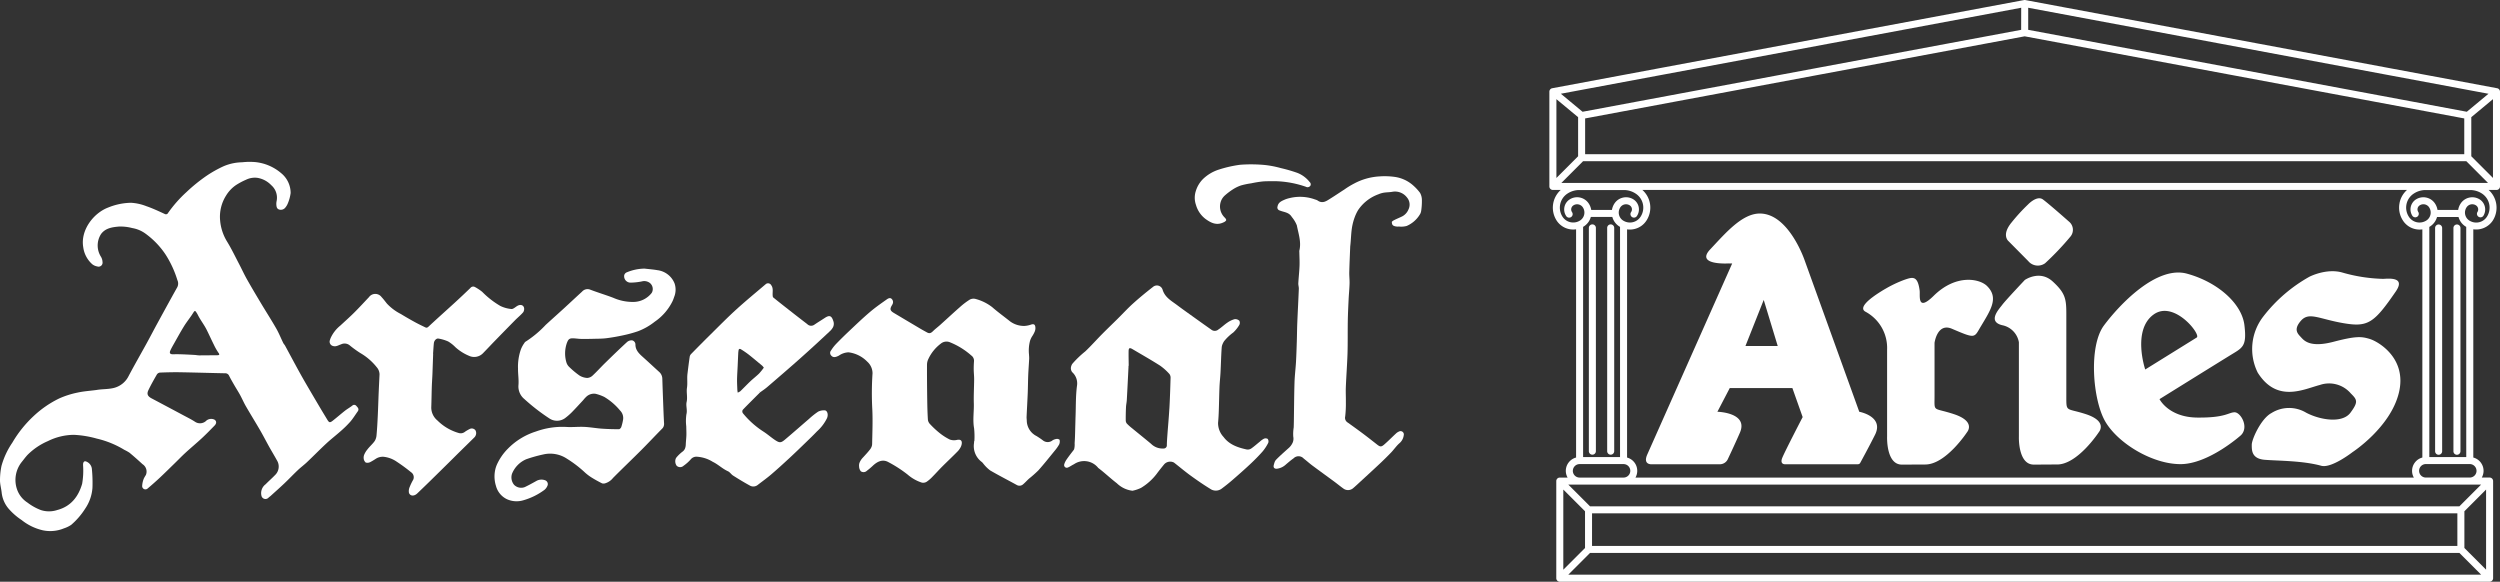 <svg xmlns="http://www.w3.org/2000/svg" xmlns:xlink="http://www.w3.org/1999/xlink" width="568.53" height="132.288" viewBox="0 0 568.53 132.288">
  <rect x="0" y="0" width="568.53" height="132.288" fill="#333333" stroke="none"/>
  <defs>
    <clipPath id="clip-path">
      <rect id="長方形_1111" data-name="長方形 1111" width="216.184" height="132.288" fill="#fff"/>
    </clipPath>
    <clipPath id="clip-path-2">
      <rect id="長方形_1110" data-name="長方形 1110" width="323.361" height="83.965" fill="#fff"/>
    </clipPath>
  </defs>
  <g id="グループ_1447" data-name="グループ 1447" transform="translate(-443 -380.896)">
    <g id="グループ_1434" data-name="グループ 1434" transform="translate(795.346 380.896)">
      <g id="グループ_1433" data-name="グループ 1433" clip-path="url(#clip-path)">
        <path id="パス_1824" data-name="パス 1824" d="M215.532,20.065,108.241.014a.794.794,0,0,0-.294,0L.652,20.065A.8.8,0,0,0,0,20.85V42.4a.8.8,0,0,0,.8.8H2.583a5.418,5.418,0,0,0-.918,6.98,4.5,4.5,0,0,0,4.41,1.969v51.9a3.135,3.135,0,0,0-2.337,3.023,3.1,3.1,0,0,0,.406,1.533H2.37a.8.8,0,0,0-.8.8V131.49a.8.8,0,0,0,.8.8H213.818a.8.8,0,0,0,.8-.8V109.4a.8.8,0,0,0-.8-.8h-1.777a3.1,3.1,0,0,0,.405-1.533,3.135,3.135,0,0,0-2.333-3.021v-51.9a4.541,4.541,0,0,0,4.42-1.97,5.437,5.437,0,0,0-.926-6.977h1.778a.8.8,0,0,0,.8-.8V20.85a.8.8,0,0,0-.652-.785M2.727,41.6l4.937-4.94H208.526l4.932,4.94Zm205.91-16.185-54.119-10.11L108.893,6.785V1.762L213.566,21.323ZM108.094,8.261l46.13,8.617c23.2,4.335,47.667,8.906,53.834,10.057v8.13H8.131v-8.13l52.2-9.752,47.758-8.922m-.8-1.476c-4.04.753-25.08,4.685-47.253,8.827-23.089,4.314-46.965,8.775-52.489,9.805l-4.935-4.1L107.3,1.762ZM6.534,26.647v8.887L1.6,40.473V22.551Zm203.122,8.887V26.647l4.931-4.1v17.92ZM3,49.3a3.819,3.819,0,0,1,1.1-5.267,4.894,4.894,0,0,1,2.672-.817H16.963a4.868,4.868,0,0,1,2.67.817,3.795,3.795,0,0,1,1.1,5.267,2.882,2.882,0,0,1-3.99.833,2.147,2.147,0,0,1-.614-2.972,1.561,1.561,0,0,1,2.153-.456,1.079,1.079,0,0,1,.311,1.511.8.8,0,1,0,1.335.878,2.693,2.693,0,0,0-.769-3.724,3.16,3.16,0,0,0-4.363.913,3.7,3.7,0,0,0-.567,1.46H9.52a3.71,3.71,0,0,0-.566-1.459,3.15,3.15,0,0,0-2-1.362,3.114,3.114,0,0,0-2.37.45A2.7,2.7,0,0,0,3.8,49.092a.8.8,0,1,0,1.34-.869,1.089,1.089,0,0,1,.321-1.514,1.53,1.53,0,0,1,1.164-.22,1.561,1.561,0,0,1,.992.677,2.142,2.142,0,0,1-.626,2.971A2.9,2.9,0,0,1,3,49.3m4.868,2.17a3.708,3.708,0,0,0,1.559-2.131h4.888a3.715,3.715,0,0,0,1.547,2.129c.068.045.138.085.209.126v52.342h-8.4V51.588c.065-.038.132-.073.2-.115m-2.533,55.6a1.541,1.541,0,0,1,1.544-1.533h9.986a1.533,1.533,0,0,1,0,3.066H6.878a1.54,1.54,0,0,1-1.544-1.533M199.32,110.2h12.567l-4.932,4.94H9.237L4.3,110.2H199.32ZM8.107,116.27v8.351l-4.938,4.937V111.331Zm1.13,9.48h197.72l4.941,4.941H4.3Zm.467-9.011H206.489v7.414H9.7Zm198.382,7.882V116.27l4.933-4.941v18.224Zm2.763-17.549A1.54,1.54,0,0,1,209.3,108.6H199.32a1.533,1.533,0,1,1,0-3.066H209.3a1.541,1.541,0,0,1,1.544,1.533m-2.334-3.131h-8.4V51.6c.071-.041.142-.082.21-.127a3.716,3.716,0,0,0,1.545-2.129h4.885a3.713,3.713,0,0,0,1.552,2.13c.067.044.137.08.2.119ZM213.2,49.3a2.89,2.89,0,0,1-4.014.836,2.145,2.145,0,0,1-.616-2.971,1.547,1.547,0,0,1,2.156-.458,1.1,1.1,0,0,1,.322,1.52.8.8,0,0,0,1.347.86,2.718,2.718,0,0,0-.791-3.716,3.168,3.168,0,0,0-4.367.915,3.708,3.708,0,0,0-.566,1.459h-4.7a3.708,3.708,0,0,0-.565-1.459,3.168,3.168,0,0,0-4.37-.913,2.693,2.693,0,0,0-.764,3.722.8.8,0,0,0,1.335-.878,1.079,1.079,0,0,1,.306-1.509,1.548,1.548,0,0,1,2.159.455,2.152,2.152,0,0,1-.613,2.971,2.884,2.884,0,0,1-3.994-.834,3.8,3.8,0,0,1,1.1-5.268,4.869,4.869,0,0,1,2.67-.815h10.192a4.915,4.915,0,0,1,2.678.816,3.833,3.833,0,0,1,1.1,5.264m-19.853-3.167a5.349,5.349,0,0,0,.776,4.047,4.449,4.449,0,0,0,2.833,1.932,4.547,4.547,0,0,0,.926.1,4.478,4.478,0,0,0,.64-.046v51.888a3.135,3.135,0,0,0-2.339,3.024,3.1,3.1,0,0,0,.405,1.533H19.581a3.126,3.126,0,0,0-1.912-4.554V52.16a4.47,4.47,0,0,0,.639.046,4.546,4.546,0,0,0,.926-.1,4.448,4.448,0,0,0,2.832-1.93,5.38,5.38,0,0,0-.915-6.98H195.036a5.365,5.365,0,0,0-1.69,2.932M8.978,102.6V51.827a.8.8,0,0,1,1.6,0V102.6a.8.8,0,1,1-1.6,0m4.167,0V51.827a.8.8,0,0,1,1.6,0V102.6a.8.8,0,0,1-1.6,0m188.282.022V51.849a.8.8,0,1,1,1.6,0v50.772a.8.8,0,0,1-1.6,0m4.167,0V51.849a.8.8,0,1,1,1.6,0v50.772a.8.8,0,0,1-1.6,0M40.827,59.909h.75L22.258,103.369c-1.046,2.4,1.035,2.209,1.035,2.209H38.819a2,2,0,0,0,1.791-1.226s1.52-3.2,2.716-5.941c2.01-4.608-5.115-4.771-5.115-4.771l2.812-5.392H55.262l2.339,6.6s-4.143,7.985-4.664,9.332c-.535,1.4.574,1.394.574,1.394H70.173a.594.594,0,0,0,.52-.313s2.066-3.778,3.381-6.42c2.06-4.174-3.6-5.2-3.6-5.2l-12.4-34.376S54.484,48.558,47.855,48.558c-4.023,0-7.785,4.431-11.275,8.147-3.5,3.7,4.246,3.2,4.246,3.2m7.92,8.3L51.93,78.687H44.589ZM76.383,65.7a27.233,27.233,0,0,1,4.379-2.079c1.83-.625,3-1.018,3.444,2.466.139,1.09-.631,4.949,3.2,1.172,5.076-4.994,10.4-3.88,12.093-2.245,2.753,2.68.915,5.389-1.39,9.234-1.553,2.591-1.116,2.849-6.559.518-3.346-1.435-3.958,3.2-3.958,3.2V89.95c0,3.921-.473,2.628,4.39,4.226C97.09,95.863,95,98.262,95,98.262s-4.813,7.371-9.52,7.371c-1.612,0-3.619.024-5.321.024-3.624,0-3.356-6.389-3.356-6.389V79.514a9.344,9.344,0,0,0-4.929-8.633c-1.455-.807.226-2.658,4.507-5.184m26.607,3.624c.672-.926,5.134-5.652,5.134-5.652s3.379-2.364,6.332.336,3.107,4.054,3.107,7.509V86.446l0,3.5c0,3.921-.149,2.748,4.408,4.226,5.11,1.662,3,4.087,3,4.087s-4.814,7.371-9.5,7.371c-1.611,0-3.619.024-5.32.024-3.622,0-3.376-6.389-3.376-6.389V77.838a4.778,4.778,0,0,0-3.787-3.881c-3.465-.836-.674-3.708,0-4.636m2.154-18.769a41.14,41.14,0,0,1,3.7-4.038s2-2.143,3.373-1.173c1.356.979,6.08,5.165,6.08,5.165a2.4,2.4,0,0,1,.235,3.259,63.119,63.119,0,0,1-5.783,6.091,2.825,2.825,0,0,1-3.847-.486l-4.489-4.534s-1.7-1.364.733-4.285m38.384,55c6.411,0,13.752-6.581,13.752-6.581,1.89-1.881-.084-5.21-1.44-5.21-1.375,0-2.057,1.284-8.554,1.2s-8.531-4.193-8.531-4.193,13.056-8.11,15.974-9.908c2.9-1.791,3.929-1.964,3.332-6.918s-6.147-9.827-13.078-11.709-15.377,7.094-18.871,11.791c-3.511,4.708-2.57,16.919.328,21.873,2.921,4.955,10.689,9.655,17.088,9.655m-6.15-34c4.661-3.437,10.937,4.614,9.828,5.212l-11.7,7.266s-3-8.892,1.869-12.478m22.36,29.571c0-1.194,2.083-5.912,4.47-7.184a7.539,7.539,0,0,1,7.908-.081c3.19,1.674,8.22,2.476,10.061,0s1.527-2.954.078-4.393a6.5,6.5,0,0,0-7.027-1.92c-3.68.959-9.75,4.15-14.134-2.8a12.056,12.056,0,0,1,1.271-12.773,34.524,34.524,0,0,1,10.476-9.033s3.836-2,7.493-.96a36.524,36.524,0,0,0,9.282,1.439c1.427-.077,5.144-.429,2.865,2.877-4.946,7.194-6.31,8.154-11.889,7.2-5.6-.96-7.835-2.642-9.67-.558s-.647,3.033.078,3.827,2.152,2.319,7.344.958,6.4-1.192,8.237-.635,8.534,4.315,6.615,12.225-10.531,13.5-10.531,13.5-4.794,3.749-7.123,3.112c-4.234-1.172-9.81-1.113-12.848-1.358s-2.957-2.232-2.957-3.436" transform="translate(0 0)" fill="#fff" fill-rule="evenodd"/>
      </g>
    </g>
    <g id="グループ_1432" data-name="グループ 1432" transform="translate(443 417.697)">
      <g id="グループ_1431" data-name="グループ 1431" transform="translate(0 0)" clip-path="url(#clip-path-2)">
        <path id="パス_1816" data-name="パス 1816" d="M80.109,55.451c-.533.41-1.13.74-1.66,1.155-.947.743-1.849,1.544-2.8,2.282-.628.487-.808.427-1.215-.244-.592-.977-1.187-1.954-1.769-2.938q-1.564-2.643-3.111-5.294-.959-1.654-1.875-3.332c-.958-1.752-1.895-3.515-2.847-5.269-.121-.221-.315-.4-.425-.63-.537-1.1-.991-2.246-1.6-3.305-1.118-1.948-2.335-3.839-3.489-5.767-1.077-1.8-2.148-3.6-3.176-5.426-.632-1.122-1.166-2.3-1.764-3.44-.9-1.715-1.734-3.472-2.747-5.118a10.983,10.983,0,0,1-1.575-4.8,9.022,9.022,0,0,1,1.37-5.673,7.7,7.7,0,0,1,2.3-2.4,15.7,15.7,0,0,1,2.224-1.179,4.559,4.559,0,0,1,2.535-.437,5.589,5.589,0,0,1,3.2,1.674,3.77,3.77,0,0,1,1.225,3.6,3.019,3.019,0,0,0-.063.855c.034.457.1.92.647,1.087a1.3,1.3,0,0,0,1.451-.52,3.328,3.328,0,0,0,.446-.728A9.211,9.211,0,0,0,66.095,7.1a5.828,5.828,0,0,0-2.151-4.52A10.686,10.686,0,0,0,58.084.064a15.345,15.345,0,0,0-3.031.041,11.112,11.112,0,0,0-4.3.942,27.17,27.17,0,0,0-3.719,2.09,37.663,37.663,0,0,0-4.655,3.768,28.9,28.9,0,0,0-4.157,4.716.537.537,0,0,1-.779.226c-1.364-.628-2.73-1.269-4.147-1.757a11.345,11.345,0,0,0-3.482-.776A14.315,14.315,0,0,0,24.6,10.392c-3.333,1.259-6.315,5.147-5.676,8.978a6.255,6.255,0,0,0,2.06,3.92,2.523,2.523,0,0,0,1.129.5.909.909,0,0,0,1.2-1.016,2.441,2.441,0,0,0-.364-1.2,4.8,4.8,0,0,1,.037-5.165c1.011-1.349,2.557-1.554,4.041-1.687a10.358,10.358,0,0,1,3.029.337,7.136,7.136,0,0,1,3.014,1.26,18.588,18.588,0,0,1,4.59,4.775A23.454,23.454,0,0,1,40.339,26.9a1.849,1.849,0,0,1,0,1.568c-1.527,2.732-3.029,5.478-4.529,8.226-.821,1.5-1.608,3.025-2.432,4.528-1.366,2.489-2.783,4.95-4.113,7.458a5.132,5.132,0,0,1-3.257,2.711c-1.324.358-2.744.256-4.1.5-1.434.189-2.89.28-4.3.593a20.055,20.055,0,0,0-4.131,1.321,23.37,23.37,0,0,0-5.861,4.044,26.535,26.535,0,0,0-4.812,6.019A17.692,17.692,0,0,0,.345,69.131,15.748,15.748,0,0,0,0,72.431c0,.936.288,1.868.381,2.809a6.762,6.762,0,0,0,1.556,3.615,14.554,14.554,0,0,0,3,2.622A11.982,11.982,0,0,0,9.72,83.791a8.16,8.16,0,0,0,4.827-.44,6.536,6.536,0,0,0,1.651-.8A16.428,16.428,0,0,0,19.353,78.9a9.622,9.622,0,0,0,1.67-4.719,31.721,31.721,0,0,0-.136-4.408,1.994,1.994,0,0,0-1.133-1.551c-.478-.259-.769-.091-.856.449a4.232,4.232,0,0,0,.005.5,17.444,17.444,0,0,1-.226,4.058c-.841,2.9-2.557,5.144-5.67,5.957a5.962,5.962,0,0,1-3.734,0,11.978,11.978,0,0,1-3.035-1.7,5.838,5.838,0,0,1-2.381-3.05,6.559,6.559,0,0,1,1.075-6.161c.452-.556.871-1.144,1.362-1.662a14.716,14.716,0,0,1,4.595-3.1,13.514,13.514,0,0,1,5.917-1.428,23.318,23.318,0,0,1,5.214.858A21.364,21.364,0,0,1,28.281,65.5a9.994,9.994,0,0,1,1.173.656c1.008.84,1.991,1.712,2.955,2.6a2,2,0,0,1,.766,2.463,7.853,7.853,0,0,0-.465.8,5.2,5.2,0,0,0-.378,1.7.739.739,0,0,0,1.247.567c.943-.8,1.873-1.617,2.775-2.462,1.171-1.1,2.312-2.232,3.464-3.354.8-.781,1.578-1.588,2.4-2.343,1.213-1.109,2.48-2.157,3.684-3.274,1-.925,1.941-1.9,2.894-2.873.5-.511.467-1.062-.053-1.364a1.752,1.752,0,0,0-1.785.21,2.032,2.032,0,0,1-2.619.281c-.777-.509-1.618-.924-2.439-1.363q-3.718-1.987-7.444-3.961c-.875-.465-1.125-.994-.7-1.873.582-1.214,1.249-2.388,1.922-3.555a.967.967,0,0,1,.674-.424c1.509-.059,3.02-.1,4.53-.078,3.42.057,6.839.165,10.258.232a.953.953,0,0,1,.962.569c.358.718.764,1.413,1.165,2.109.436.757.912,1.492,1.331,2.257.461.842.837,1.73,1.316,2.56,1.067,1.845,2.193,3.657,3.261,5.5.717,1.24,1.368,2.518,2.066,3.769.579,1.037,1.2,2.048,1.768,3.092a2.668,2.668,0,0,1-.449,3.287c-.69.723-1.452,1.376-2.147,2.094a2.507,2.507,0,0,0-.959,2.6.936.936,0,0,0,1.609.452c.153-.145.331-.263.487-.4,1.036-.94,2.085-1.865,3.1-2.829,1.043-.992,2.033-2.038,3.077-3.028.671-.637,1.424-1.188,2.094-1.824,1.486-1.41,2.92-2.876,4.42-4.269,1.039-.965,2.171-1.829,3.23-2.773A23.911,23.911,0,0,0,79.66,59.1c.627-.723,1.126-1.557,1.688-2.338.391-.542.011-.9-.309-1.247a.615.615,0,0,0-.93-.068M49.446,43.984c-.14.01-.289,0-.436,0-1.239.013-2.478.033-3.718.031-.346,0-.691-.082-1.038-.1-.976-.055-1.952-.106-2.929-.14-.637-.021-1.275-.03-1.912-.006-.715.025-.954-.241-.668-.875.266-.588.6-1.149.915-1.712.711-1.256,1.4-2.524,2.16-3.753.514-.837,1.123-1.616,1.683-2.425.228-.329.429-.676.664-1,.041-.056.25-.08.279-.042a4.56,4.56,0,0,1,.5.76c.585,1.2,1.434,2.248,2.033,3.439.577,1.15,1.1,2.327,1.679,3.478a12.725,12.725,0,0,0,1.045,1.822.78.78,0,0,1,.151.283c.047.213-.19.225-.41.241" transform="translate(0 0)" fill="#fff"/>
        <path id="パス_1817" data-name="パス 1817" d="M262.658,66.671a2.471,2.471,0,0,0-.964.318,1.737,1.737,0,0,1-2.175.047c-.465-.362-.963-.685-1.459-1a4,4,0,0,1-2.239-3.388c0-.334-.06-.671-.045-1,.081-1.814.188-3.625.262-5.439.055-1.347.055-2.7.11-4.041.051-1.234.152-2.466.215-3.7.017-.332-.023-.665-.039-1a8.661,8.661,0,0,1,.237-3.1,4.506,4.506,0,0,1,.464-1,6.37,6.37,0,0,0,.613-1.13,2.085,2.085,0,0,0,.134-.98c-.069-.587-.329-.764-.9-.608a5.553,5.553,0,0,1-1.584.334,5.365,5.365,0,0,1-3.287-1.053c-1.34-1.075-2.742-2.078-4.032-3.209a10.565,10.565,0,0,0-3.735-1.859,1.834,1.834,0,0,0-1.374.131,16.175,16.175,0,0,0-2.272,1.728c-1.513,1.326-2.984,2.7-4.48,4.045-.529.476-1.106.9-1.611,1.4-.477.469-.82.59-1.349.3s-1.036-.564-1.544-.865q-3.017-1.784-6.026-3.582c-.624-.371-.843-.684-.7-1.167a2.416,2.416,0,0,1,.285-.584,2.051,2.051,0,0,0,.142-.273.988.988,0,0,0-.1-1.031c-.375-.526-.875-.259-1.215-.021-1.3.917-2.615,1.836-3.827,2.866-1.558,1.322-3.037,2.737-4.525,4.139-1.112,1.048-2.209,2.116-3.268,3.218a9.537,9.537,0,0,0-1.222,1.654.356.356,0,0,0-.027.089.905.905,0,0,0,.109.66c.451.656,1.018.612,1.877.153a4.079,4.079,0,0,1,2.173-.739,7.169,7.169,0,0,1,4.267,2.13,3.55,3.55,0,0,1,1.193,2.637,68.456,68.456,0,0,0-.044,8.338c.112,2.588.007,5.187-.046,7.779a1.827,1.827,0,0,1-.148.641,2.237,2.237,0,0,1-.266.478c-.5.666-1.08,1.275-1.643,1.893a3.657,3.657,0,0,0-.823,1.248,1.845,1.845,0,0,0-.08.842,1.777,1.777,0,0,0,.387,1.063,1.086,1.086,0,0,0,1.392-.121,17.035,17.035,0,0,0,1.311-1.108c1-.953,2.184-1.562,3.469-.9a28.524,28.524,0,0,1,4.484,2.892,9.245,9.245,0,0,0,3.192,1.811A1.5,1.5,0,0,0,233,76.452a7.7,7.7,0,0,0,1.358-1.161c.758-.76,1.469-1.568,2.229-2.327,1.124-1.125,2.29-2.208,3.4-3.344a4.024,4.024,0,0,0,.864-1.205,2.413,2.413,0,0,0,.167-.552c.139-.824-.258-1.12-1.058-.965a2.88,2.88,0,0,1-1.661-.085,12.846,12.846,0,0,1-2.412-1.562,20.255,20.255,0,0,1-2.067-1.94,1.709,1.709,0,0,1-.484-.971c-.1-1.542-.137-3.087-.158-4.631-.037-2.633-.059-5.267-.05-7.9a3.059,3.059,0,0,1,.161-.952,2.486,2.486,0,0,1,.146-.351,9.26,9.26,0,0,1,2.824-3.49,2.035,2.035,0,0,1,2.05-.331,16.773,16.773,0,0,1,4.9,3.024,1.456,1.456,0,0,1,.607,1.3c-.046.64-.07,1.284-.062,1.926.01.729.1,1.457.095,2.185-.013,1.825-.127,3.652-.072,5.474.056,1.895-.285,3.785.063,5.689a17.323,17.323,0,0,1,.057,2.91h-.056c0,.038,0,.074-.005.112,0,.106-.007.213-.015.318a4.485,4.485,0,0,0,1.81,4.332,3,3,0,0,1,.324.375,8.371,8.371,0,0,0,1.533,1.51c1.971,1.152,4.011,2.186,6.01,3.288a1.235,1.235,0,0,0,1.522-.161c.464-.394.868-.859,1.322-1.267a26.014,26.014,0,0,0,2.123-1.88c1.271-1.425,2.46-2.924,3.667-4.406a9.666,9.666,0,0,0,1.055-1.492v0a1.69,1.69,0,0,0,.1-1.018c-.019-.114-.415-.254-.622-.231" transform="translate(-22.317 -3.663)" fill="#fff"/>
        <path id="パス_1818" data-name="パス 1818" d="M316.065,66.28a4.481,4.481,0,0,0-.971.695c-.653.52-1.273,1.087-1.958,1.558a1.435,1.435,0,0,1-1.007.207c-2.017-.441-3.958-1.093-5.258-2.834a4.634,4.634,0,0,1-1.255-3.239c.087-.912.134-1.83.165-2.745.063-1.8.084-3.6.157-5.4.046-1.1.177-2.2.233-3.3.1-1.9.135-3.8.272-5.7a2.345,2.345,0,0,1,.158-.656,4.038,4.038,0,0,1,.392-.763,10.838,10.838,0,0,1,2.081-1.967,7.679,7.679,0,0,0,1.357-1.7c.012-.019.021-.043.032-.065a1.028,1.028,0,0,0-.014-.905,1.323,1.323,0,0,0-1.065-.362,5.3,5.3,0,0,0-1.645.783c-.71.478-1.33,1.093-2.045,1.562a1.255,1.255,0,0,1-1.478.138q-2.069-1.454-4.121-2.929c-1.278-.916-2.563-1.823-3.82-2.767-1.282-.961-2.734-1.732-3.267-3.462a1.358,1.358,0,0,0-2.176-.672c-1.548,1.207-3.07,2.454-4.53,3.766-1.221,1.1-2.332,2.313-3.5,3.471-1.192,1.181-2.407,2.34-3.588,3.533-1.279,1.295-2.485,2.666-3.807,3.914a22.512,22.512,0,0,0-2.919,2.8,1.689,1.689,0,0,0-.246.494,1.454,1.454,0,0,0,.2,1.419,3.44,3.44,0,0,1,1.09,3.1c-.306,2.292-.24,4.633-.327,6.954-.022.591-.032,1.182-.051,1.773-.046,1.445-.053,2.892-.16,4.332a4.33,4.33,0,0,1-.1,1.318,1.065,1.065,0,0,1-.155.279c-.531.684-1.064,1.37-1.556,2.083a4,4,0,0,0-.48.9,2.306,2.306,0,0,0-.074.236.6.6,0,0,0,.8.723c.495-.187.928-.529,1.411-.754a4.088,4.088,0,0,1,5.521.836c1.458,1.1,2.787,2.377,4.238,3.491a6.142,6.142,0,0,0,3.553,1.7,8.349,8.349,0,0,0,1.945-.653,12.7,12.7,0,0,0,3.509-3.126c.566-.767,1.164-1.513,1.77-2.251a1.847,1.847,0,0,1,2.212-.377c1.243.966,2.444,1.99,3.717,2.914,1.465,1.064,2.957,2.1,4.5,3.041a2.211,2.211,0,0,0,2.579.012c.838-.622,1.658-1.271,2.447-1.954,1.37-1.186,2.732-2.383,4.054-3.622.991-.928,1.952-1.894,2.851-2.911a9.8,9.8,0,0,0,1.266-1.927c.008-.015.017-.03.024-.046a.973.973,0,0,0-.128-.891.94.94,0,0,0-.839-.047m-21.521-6.865c-.111,1.994-.3,3.985-.445,5.977-.057.779-.115,1.56-.129,2.341a.712.712,0,0,1-.735.78,3.715,3.715,0,0,1-2.86-1.074c-1.42-1.192-2.871-2.347-4.3-3.525a11.226,11.226,0,0,1-1.213-1.087,1.212,1.212,0,0,1-.238-.754q-.011-1.492.06-2.984c.025-.539.152-1.073.182-1.612.139-2.5.259-4.993.385-7.49,0-.095,0-.19,0-.285h.048c-.011-1.1-.042-2.191-.025-3.286.012-.79.221-.89.9-.49,2.1,1.24,4.216,2.442,6.269,3.748a12.341,12.341,0,0,1,2.111,1.891,1.385,1.385,0,0,1,.265.926c-.066,2.309-.14,4.618-.268,6.924" transform="translate(-28.611 -3.324)" fill="#fff"/>
        <path id="パス_1819" data-name="パス 1819" d="M142.273,43.927c.285-.773.613-.957,1.467-.917.571.026,1.14.123,1.711.133.944.016,1.89,0,2.834-.023.97-.026,1.949-.014,2.909-.136,1.318-.167,2.631-.4,3.929-.687a28.194,28.194,0,0,0,3.289-.909,14.2,14.2,0,0,0,3.78-2.159,12.063,12.063,0,0,0,4.081-4.737,8.9,8.9,0,0,0,.328-.875,4.416,4.416,0,0,0,.1-3.091,4.837,4.837,0,0,0-3.875-3.011c-.982-.172-1.98-.244-2.971-.361a10.845,10.845,0,0,0-3.983.832.974.974,0,0,0-.614.646.9.9,0,0,0-.025.283,1.449,1.449,0,0,0,1.425,1.429,13.848,13.848,0,0,0,2.618-.281,2.1,2.1,0,0,1,1.755.319,1.763,1.763,0,0,1,.568,2.11,1.439,1.439,0,0,1-.153.258,5.327,5.327,0,0,1-4.217,1.983,10.948,10.948,0,0,1-4.481-.945c-1.721-.655-3.489-1.182-5.209-1.84a1.652,1.652,0,0,0-1.873.439c-1.357,1.243-2.7,2.5-4.054,3.746-1.4,1.277-2.811,2.534-4.208,3.811a23.854,23.854,0,0,1-4.648,3.867c-.094.05-.148.178-.217.273a6.516,6.516,0,0,0-.791,1.452,12.046,12.046,0,0,0-.65,4.38c-.01,1.257.207,2.525.1,3.769a3.691,3.691,0,0,0,1.345,3.135,44.982,44.982,0,0,0,5.641,4.376,3.12,3.12,0,0,0,3.6-.027,14.269,14.269,0,0,0,1.519-1.314c.871-.882,1.7-1.8,2.547-2.709.221-.237.409-.509.649-.722a2.543,2.543,0,0,1,2.232-.8,9.7,9.7,0,0,1,2,.72,13.813,13.813,0,0,1,3.568,3.071,2.415,2.415,0,0,1,.661,2.26,10.642,10.642,0,0,1-.385,1.528c0,.013-.015.025-.021.038-.09.2-.337.439-.509.439-1.308-.005-2.62-.036-3.925-.131s-2.625-.338-3.941-.4c-1.379-.063-2.77.106-4.145.01a17.668,17.668,0,0,0-6.858,1.038,15.4,15.4,0,0,0-6.39,3.921,12.257,12.257,0,0,0-2.5,3.632c-.083.192-.157.387-.22.583a7.152,7.152,0,0,0,.022,4.251,4.648,4.648,0,0,0,2.471,3,5.316,5.316,0,0,0,3.726.262,14.868,14.868,0,0,0,4.8-2.356,2.273,2.273,0,0,0,.674-.878c0-.006.007-.013.01-.02a.928.928,0,0,0-.516-1.307,2.381,2.381,0,0,0-1.872.1c-.892.5-1.79,1-2.711,1.442a2.257,2.257,0,0,1-2.46-.5,2.654,2.654,0,0,1-.492-2.466c.01-.027.016-.06.028-.085a6.065,6.065,0,0,1,3.224-3.27,31.9,31.9,0,0,1,3.844-1.082,6.9,6.9,0,0,1,5.407.96,26.386,26.386,0,0,1,4.107,3.144,10.528,10.528,0,0,0,1.545,1.162c.757.473,1.543.9,2.339,1.3a1.211,1.211,0,0,0,.712-.012,3.59,3.59,0,0,0,1.787-1.224c2.126-2.136,4.309-4.216,6.439-6.347,1.6-1.6,3.139-3.258,4.733-4.862a1.433,1.433,0,0,0,.327-.495,1.664,1.664,0,0,0,.1-.726c-.077-1.334-.126-2.669-.178-4.005-.078-2.04-.154-4.081-.217-6.122a2.111,2.111,0,0,0-.738-1.57c-1.164-1.055-2.31-2.128-3.477-3.179-.909-.817-1.862-1.6-1.9-2.965a.97.97,0,0,0-.75-1.013,1.569,1.569,0,0,0-1.149.377c-1.7,1.561-3.354,3.165-5,4.775-.952.929-1.84,1.926-2.814,2.832a1.939,1.939,0,0,1-1.239.564,3.687,3.687,0,0,1-1.784-.558,18.625,18.625,0,0,1-2.332-1.953,2.336,2.336,0,0,1-.625-1.01,7.2,7.2,0,0,1,.139-4.524c.006-.017.011-.034.017-.051" transform="translate(-13.296 -2.871)" fill="#fff"/>
        <path id="パス_1820" data-name="パス 1820" d="M357.182,7.453a10.862,10.862,0,0,0-1.5-1.637A7.969,7.969,0,0,0,351.306,3.8a16.5,16.5,0,0,0-3.32-.1A13.9,13.9,0,0,0,342.2,5.318a18.444,18.444,0,0,0-2.242,1.37c-1.037.664-2.055,1.358-3.1,2.009-.921.575-1.832,1.309-2.991.474a2.032,2.032,0,0,0-.53-.209,9.951,9.951,0,0,0-5.8-.334,6.646,6.646,0,0,0-1.082.332c-.664.3-1.368.567-1.618,1.315a1.716,1.716,0,0,0-.072.274.7.7,0,0,0,.51.906c.943.4,2.075.362,2.748,1.49a6.84,6.84,0,0,1,1.138,1.9c.361,1.89,1.054,3.768.566,5.748a1.444,1.444,0,0,0,0,.357c.018,1.038.083,2.078.042,3.114-.051,1.315-.206,2.625-.277,3.938-.022.416.134.841.117,1.258-.1,2.571-.242,5.14-.348,7.711-.056,1.375-.063,2.752-.106,4.127-.051,1.6-.1,3.191-.187,4.783-.09,1.569-.293,3.132-.34,4.7-.089,2.931-.1,5.864-.147,8.8-.007.477-.015.953-.038,1.429a9.35,9.35,0,0,0-.1,2.056,2.423,2.423,0,0,1-.093,1.284,3.6,3.6,0,0,1-1.036,1.4c-.938.854-1.9,1.682-2.785,2.593a1.751,1.751,0,0,0-.359.646,5.827,5.827,0,0,0-.171.618c-.124.546.2.817.736.774a3.651,3.651,0,0,0,2.054-.984c.565-.474,1.121-.964,1.727-1.381a1.584,1.584,0,0,1,2.318.064c.656.5,1.265,1.06,1.925,1.552,1.65,1.23,3.32,2.432,4.976,3.653.709.524,1.39,1.089,2.108,1.6a1.761,1.761,0,0,0,2.136-.015c.312-.256.613-.524.91-.8,1.729-1.592,3.464-3.177,5.178-4.785q1.351-1.268,2.636-2.6c.65-.68,1.182-1.484,1.884-2.1a2.792,2.792,0,0,0,.836-1.207,2.874,2.874,0,0,0,.147-.613.749.749,0,0,0-1.078-.847,2.4,2.4,0,0,0-.707.466c-.909.841-1.771,1.733-2.709,2.537-.628.537-.911.475-1.555-.028-1.035-.808-2.065-1.626-3.116-2.414-1.179-.884-2.374-1.746-3.574-2.6a1.252,1.252,0,0,1-.577-1.379,25.461,25.461,0,0,0,.154-3.267c.017-1.141-.055-2.285-.007-3.424.1-2.545.3-5.087.381-7.632.074-2.455.023-4.914.064-7.37.027-1.642.108-3.283.186-4.924.057-1.2.181-2.395.216-3.594.025-.878-.087-1.76-.065-2.639.048-1.952.141-3.9.216-5.856h0c.2-1.608.17-3.251.506-4.829a12.885,12.885,0,0,1,.482-1.695,9.643,9.643,0,0,1,.788-1.681,9.412,9.412,0,0,1,4.648-3.625,5.238,5.238,0,0,1,1.223-.36c.673-.106,1.369-.087,2.035-.221a3.408,3.408,0,0,1,3.214,1.3,2.492,2.492,0,0,1,.356,2.72,3.106,3.106,0,0,1-1.376,1.561c-.614.311-1.258.564-1.874.873-.216.108-.564.335-.545.456l0,.009c.049.3.008.64.485.863a2.509,2.509,0,0,0,1.128.137,4.792,4.792,0,0,0,1.765-.131,6.5,6.5,0,0,0,3-2.614,1.577,1.577,0,0,0,.176-.349,2.436,2.436,0,0,0,.142-.59,15.2,15.2,0,0,0,.144-2.347,3.376,3.376,0,0,0-.413-1.615" transform="translate(-34.241 -0.387)" fill="#fff"/>
        <path id="パス_1821" data-name="パス 1821" d="M107.574,44.374c.141-.5.592-.912,1.008-.825a9.022,9.022,0,0,1,2.207.661,8.119,8.119,0,0,1,1.648,1.306,10.7,10.7,0,0,0,3.064,1.941,2.779,2.779,0,0,0,3.21-.588c.886-.9,1.742-1.823,2.621-2.728q2.315-2.381,4.646-4.749c.6-.609,1.278-1.149,1.837-1.794a.86.86,0,0,0,.12-.2,1.388,1.388,0,0,0,.107-.836c-.162-.669-.848-.835-1.512-.456-.455.26-.934.755-1.366.719a7.281,7.281,0,0,1-2.524-.7,19.565,19.565,0,0,1-4.11-3.2,10.39,10.39,0,0,0-1.658-1.1.8.8,0,0,0-1.029.207q-1.744,1.694-3.538,3.334c-1.988,1.821-4.006,3.61-5.973,5.452-.267.249-.459.317-.731.186-.8-.385-1.61-.771-2.39-1.2-1.076-.592-2.144-1.2-3.19-1.844a11.351,11.351,0,0,1-3.175-2.378c-.4-.5-.782-1.019-1.221-1.484a1.772,1.772,0,0,0-2.859.035c-1.117,1.177-2.212,2.376-3.362,3.52-1.023,1.019-2.105,1.979-3.168,2.959a7.809,7.809,0,0,0-2.194,2.843c-.053.135-.1.271-.142.414a1.018,1.018,0,0,0,.748,1.383c.671.187,1.187-.208,1.762-.385a1.85,1.85,0,0,1,1.931.181,24.128,24.128,0,0,0,2.481,1.8,13.218,13.218,0,0,1,3.726,3.227,2.516,2.516,0,0,1,.627,1.627c-.064,1.366-.135,2.731-.193,4.1-.075,1.8-.125,3.608-.212,5.411-.071,1.472-.149,2.944-.287,4.411a2.912,2.912,0,0,1-.182.761,2.321,2.321,0,0,1-.283.542c-.485.662-1.132,1.2-1.623,1.861a4.65,4.65,0,0,0-.727,1.22,1.82,1.82,0,0,0-.1.779,1.366,1.366,0,0,0,.479.958,1.416,1.416,0,0,0,1.047-.122,14.771,14.771,0,0,0,1.271-.761,2.914,2.914,0,0,1,1.695-.436,6.434,6.434,0,0,1,2.982,1.092,39.07,39.07,0,0,1,3.291,2.414,1.371,1.371,0,0,1,.553,1.582c-.018.044-.031.089-.053.132a12.255,12.255,0,0,0-.776,1.59.4.4,0,0,0-.013.039,2.249,2.249,0,0,0-.175,1.367c.3.779,1.2.785,1.9.107.924-.889,1.851-1.777,2.768-2.674q2.267-2.22,4.526-4.453c.8-.786,1.587-1.58,2.385-2.365,1.105-1.089,2.219-2.17,3.321-3.262a1.218,1.218,0,0,0,.239-.352,1.311,1.311,0,0,0-.03-1.245,1.045,1.045,0,0,0-1.362-.255,8.21,8.21,0,0,0-.976.573,1.562,1.562,0,0,1-1.366.331,11.247,11.247,0,0,1-4.935-2.875,3.835,3.835,0,0,1-1.4-2.922c.053-1.543.071-3.087.119-4.631.025-.824.08-1.645.123-2.469.013-.258.026-.518.034-.777q.079-2.18.155-4.36l-.021,0c.059-.808.1-1.618.182-2.424a1.079,1.079,0,0,1,.041-.213" transform="translate(-8.864 -3.353)" fill="#fff"/>
        <path id="パス_1822" data-name="パス 1822" d="M192.586,54.524c2.493-2.144,4.99-4.284,7.447-6.47q3.441-3.061,6.79-6.221a3.4,3.4,0,0,0,.784-.984,1.777,1.777,0,0,0,.063-1.35c-.384-1.214-.851-1.454-1.921-.751-.811.533-1.642,1.036-2.444,1.583a1.223,1.223,0,0,1-1.578-.17q-2.04-1.56-4.061-3.147c-1.226-.959-2.45-1.92-3.656-2.9-.12-.1-.135-.36-.145-.549-.041-.764.191-1.556-.333-2.259a.814.814,0,0,0-1.216-.242c-2.251,1.915-4.538,3.791-6.724,5.779-2.019,1.837-3.934,3.791-5.88,5.708-1.472,1.451-2.925,2.923-4.375,4.4a1.269,1.269,0,0,0-.3.488.907.907,0,0,0-.028.1c-.191,1.31-.357,2.625-.515,3.939-.127,1.06.05,2.122-.114,3.2-.16,1.043.168,2.119-.08,3.21-.2.9.212,1.821-.048,2.8a10.45,10.45,0,0,0-.034,2.719c.007.667.05,1.335.031,2-.021.71-.113,1.418-.141,2.129a2.641,2.641,0,0,1-.183.943,1.678,1.678,0,0,1-.584.714,8.342,8.342,0,0,0-1.364,1.314.989.989,0,0,0-.165.3,1.745,1.745,0,0,0,.229,1.578,1.145,1.145,0,0,0,1.566,0,9.239,9.239,0,0,0,1.6-1.42,1.682,1.682,0,0,1,1.268-.647,7.652,7.652,0,0,1,3.778,1.175c1.21.573,2.188,1.574,3.441,2.136.449.2.747.716,1.176.988,1.229.776,2.471,1.535,3.746,2.232a1.588,1.588,0,0,0,1.83-.087c1.017-.79,2.07-1.535,3.049-2.371,1.413-1.206,2.786-2.46,4.149-3.722,1.29-1.193,2.55-2.417,3.812-3.638.835-.808,1.672-1.613,2.473-2.454a9.815,9.815,0,0,0,2.289-3c.009-.022.02-.042.028-.063.35-.917-.029-1.727-.544-1.731a2.908,2.908,0,0,0-1.5.3,17.239,17.239,0,0,0-2.073,1.648c-1.823,1.562-3.621,3.155-5.459,4.7-.922.775-1.25.781-2.281.09-.867-.579-1.653-1.278-2.524-1.848a19.852,19.852,0,0,1-4.685-4.136.756.756,0,0,1-.2-.662.672.672,0,0,1,.171-.3c.608-.643,1.239-1.266,1.863-1.895q.99-.993,1.984-1.98l-.026-.049-.148-.164a.423.423,0,0,1,.053-.022c.033.061.064.123.1.186l.036.038L191,55.7c.529-.39,1.086-.749,1.583-1.176m-1.8-3.116c-.634.619-1.345,1.159-1.989,1.768-.775.733-1.507,1.512-2.276,2.253a2.479,2.479,0,0,1-.6.321c-.03-.24-.077-.479-.086-.72-.03-.778-.074-1.557-.061-2.335.018-.975.089-1.948.134-2.922.046-1.016.088-2.034.138-3.049.009-.186.042-.37.064-.555.044-.381.282-.441.554-.269a19.718,19.718,0,0,1,1.716,1.17c1.053.831,2.078,1.7,3.11,2.556a4,4,0,0,1,.372.446,14,14,0,0,1-1.079,1.338" transform="translate(-18.155 -3.264)" fill="#fff"/>
        <path id="パス_1823" data-name="パス 1823" d="M329.1,5.742a.766.766,0,0,0,.964-.176.628.628,0,0,0,.09-.135.692.692,0,0,0-.2-.768,6.655,6.655,0,0,0-2.765-2.07,33.91,33.91,0,0,0-3.751-1.09,22.673,22.673,0,0,0-3.692-.717,33.6,33.6,0,0,0-5.595-.05,27.191,27.191,0,0,0-4.858,1.1,9.2,9.2,0,0,0-3.621,2.168,6.589,6.589,0,0,0-1.613,2.719l0,.005a4.929,4.929,0,0,0,.046,3.153,6.055,6.055,0,0,0,2.183,3.191c1.23.892,2.509,1.522,4.07.762a1.354,1.354,0,0,0,.569-.4c.116-.191,0-.4-.354-.755a3.484,3.484,0,0,1-.838-3.531,3.234,3.234,0,0,1,.955-1.45,14.689,14.689,0,0,1,1.832-1.384,8.3,8.3,0,0,1,1.854-.889,18.275,18.275,0,0,1,2.288-.471,26,26,0,0,1,2.634-.427c1.056-.08,2.12-.037,3.181-.047A22.74,22.74,0,0,1,329.1,5.742" transform="translate(-32.121 -0.067)" fill="#fff"/>
      </g>
    </g>
  </g>
</svg>
